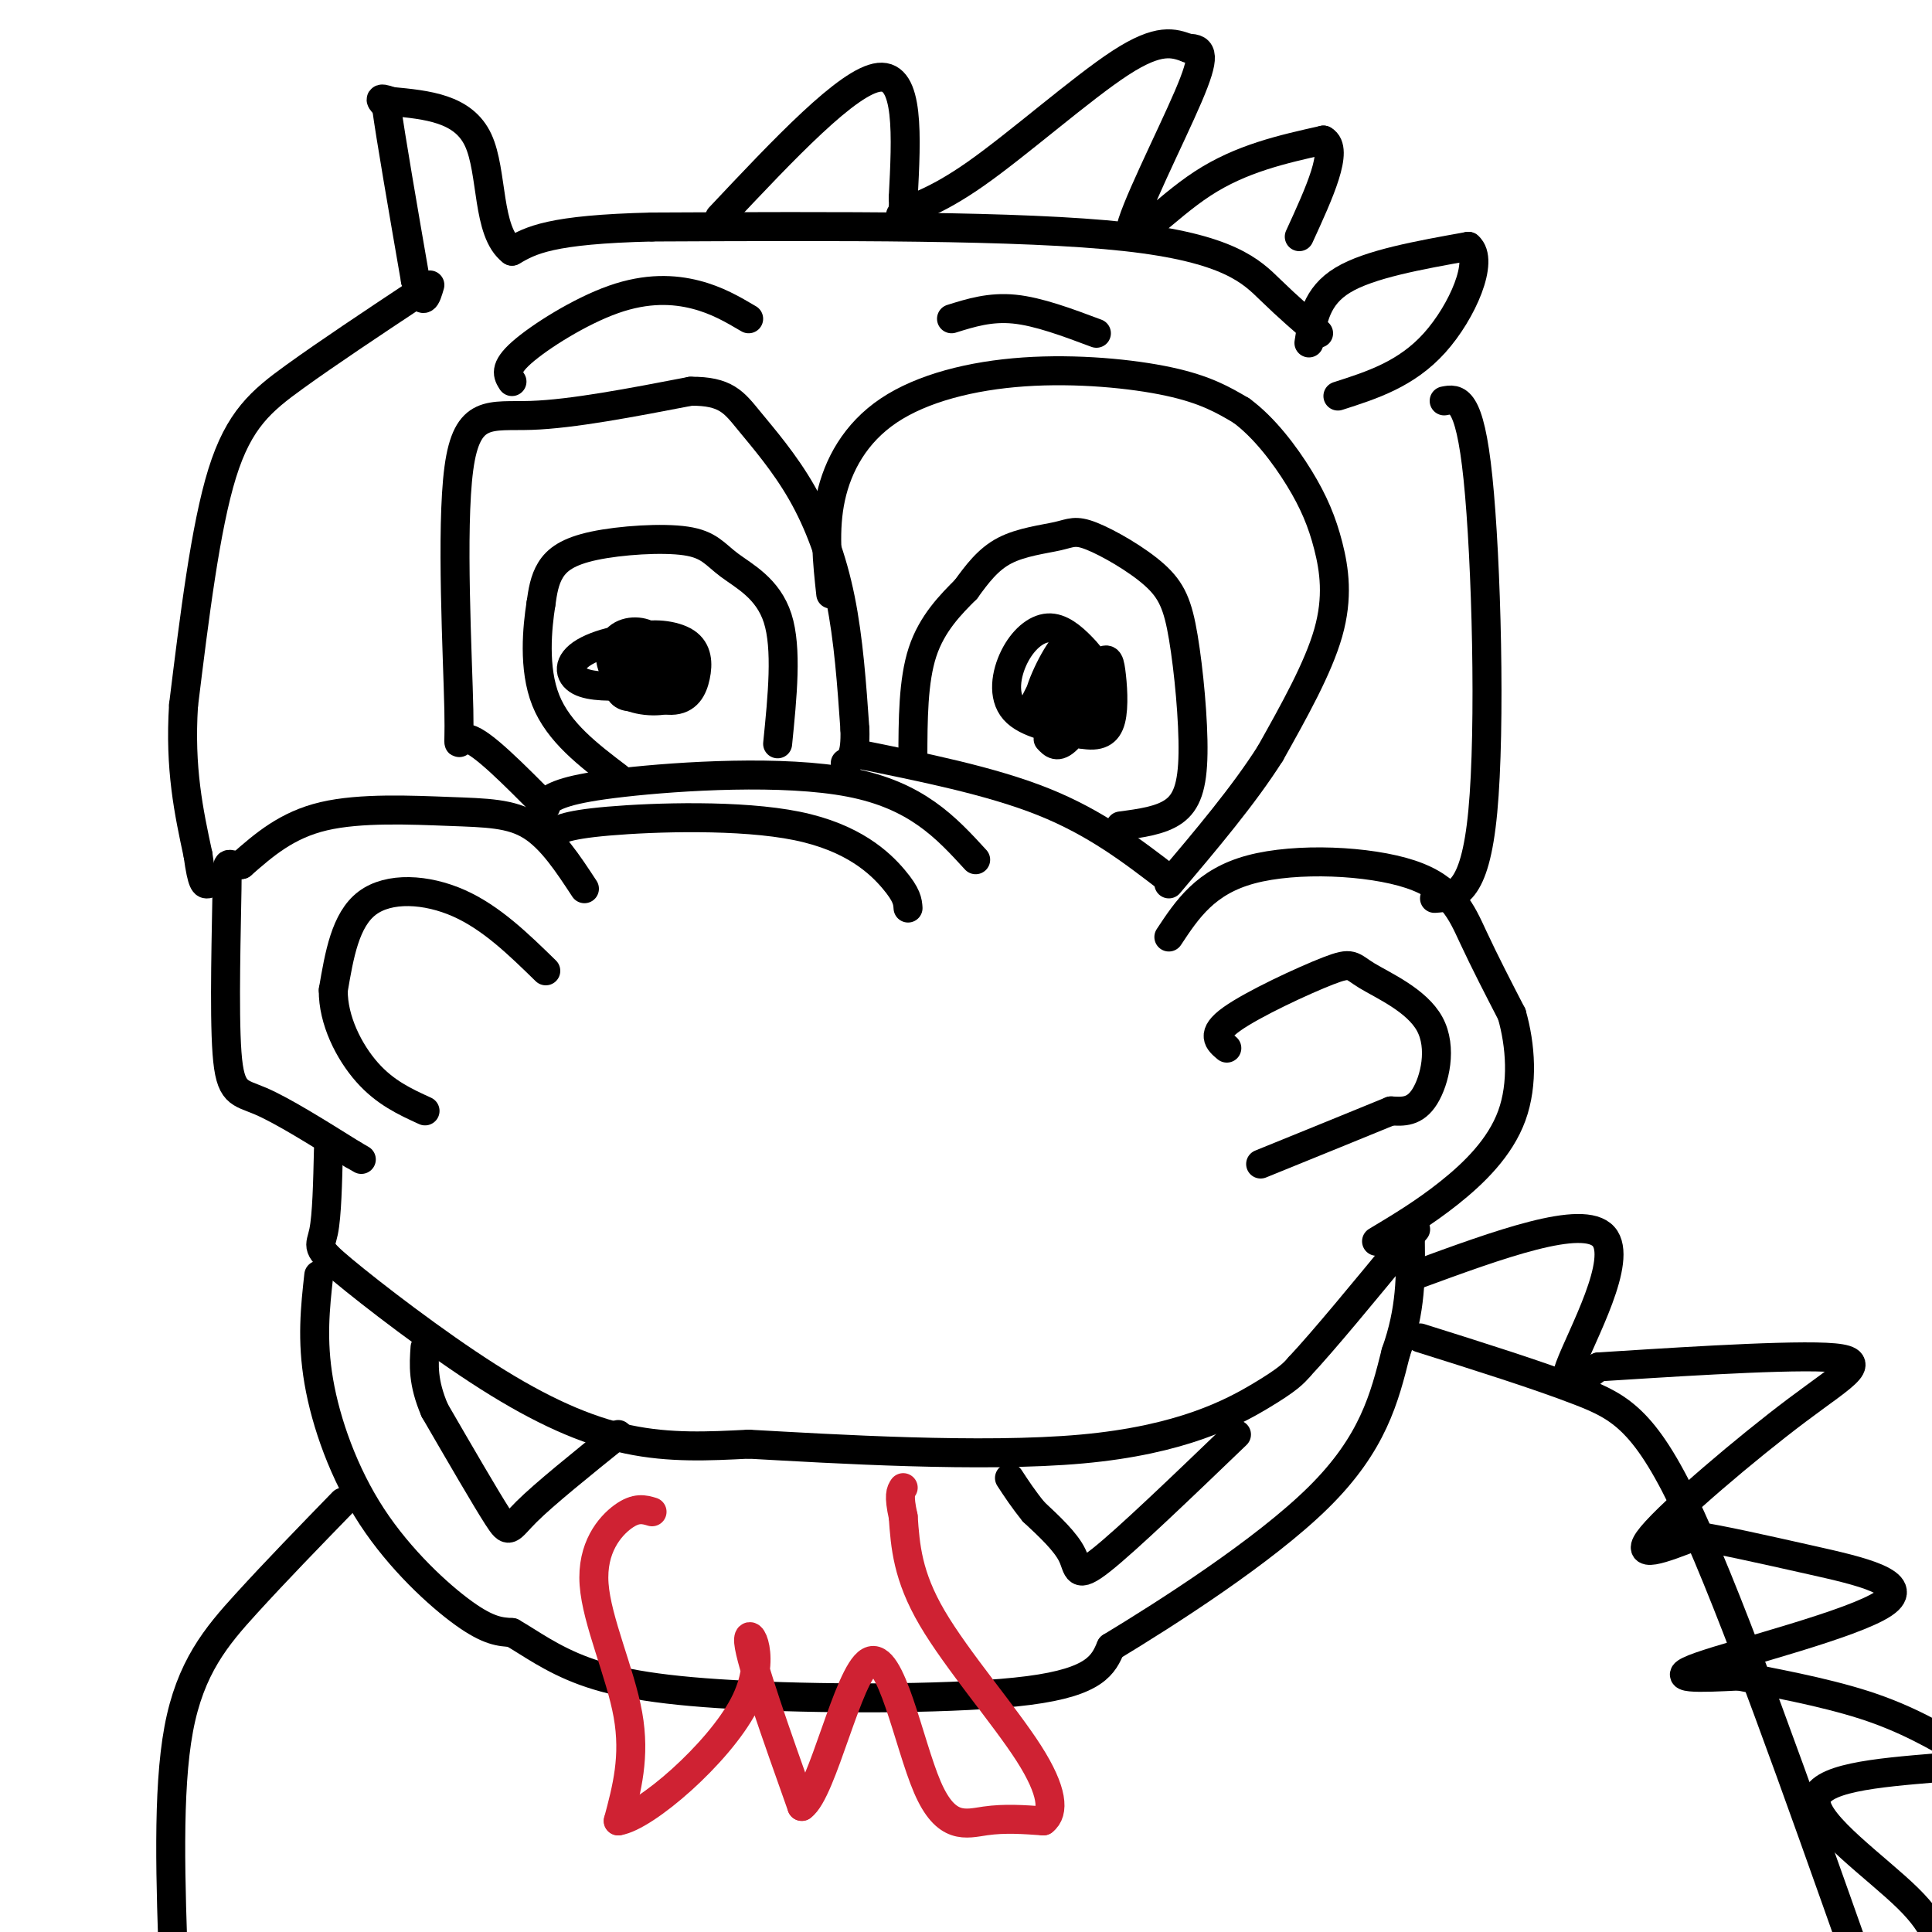 <svg viewBox='0 0 400 400' version='1.1' xmlns='http://www.w3.org/2000/svg' xmlns:xlink='http://www.w3.org/1999/xlink'><g fill='none' stroke='rgb(0,0,0)' stroke-width='6' stroke-linecap='round' stroke-linejoin='round'><path d='M121,184c-3.399,-5.185 -6.798,-10.369 -11,-13c-4.202,-2.631 -9.208,-2.708 -17,-3c-7.792,-0.292 -18.369,-0.798 -26,1c-7.631,1.798 -12.315,5.899 -17,10'/><path d='M50,179c-3.258,0.743 -2.904,-2.399 -3,5c-0.096,7.399 -0.641,25.338 0,34c0.641,8.662 2.469,8.046 7,10c4.531,1.954 11.766,6.477 19,11'/><path d='M73,239c3.167,1.833 1.583,0.917 0,0'/><path d='M242,194c3.792,-5.738 7.583,-11.476 17,-14c9.417,-2.524 24.458,-1.833 33,1c8.542,2.833 10.583,7.810 13,13c2.417,5.190 5.208,10.595 8,16'/><path d='M313,210c1.833,6.393 2.417,14.375 0,21c-2.417,6.625 -7.833,11.893 -13,16c-5.167,4.107 -10.083,7.054 -15,10'/><path d='M254,217c-1.704,-1.424 -3.409,-2.847 1,-6c4.409,-3.153 14.930,-8.035 20,-10c5.070,-1.965 4.689,-1.011 8,1c3.311,2.011 10.315,5.080 13,10c2.685,4.920 1.053,11.691 -1,15c-2.053,3.309 -4.526,3.154 -7,3'/><path d='M288,230c-5.667,2.333 -16.333,6.667 -27,11'/><path d='M113,201c-5.644,-5.511 -11.289,-11.022 -18,-14c-6.711,-2.978 -14.489,-3.422 -19,0c-4.511,3.422 -5.756,10.711 -7,18'/><path d='M69,205c-0.067,6.222 3.267,12.778 7,17c3.733,4.222 7.867,6.111 12,8'/><path d='M68,238c-0.158,6.844 -0.316,13.687 -1,17c-0.684,3.313 -1.895,3.094 4,8c5.895,4.906 18.895,14.936 30,22c11.105,7.064 20.316,11.161 29,13c8.684,1.839 16.842,1.419 25,1'/><path d='M155,299c17.369,0.964 48.292,2.875 69,1c20.708,-1.875 31.202,-7.536 37,-11c5.798,-3.464 6.899,-4.732 8,-6'/><path d='M269,283c5.000,-5.333 13.500,-15.667 22,-26'/><path d='M291,257c3.667,-4.333 1.833,-2.167 0,0'/><path d='M256,297c-11.333,10.889 -22.667,21.778 -28,26c-5.333,4.222 -4.667,1.778 -6,-1c-1.333,-2.778 -4.667,-5.889 -8,-9'/><path d='M214,313c-2.167,-2.667 -3.583,-4.833 -5,-7'/><path d='M128,297c-7.644,6.156 -15.289,12.311 -19,16c-3.711,3.689 -3.489,4.911 -6,1c-2.511,-3.911 -7.756,-12.956 -13,-22'/><path d='M90,292c-2.500,-5.833 -2.250,-9.417 -2,-13'/><path d='M66,264c-0.738,6.702 -1.476,13.405 0,22c1.476,8.595 5.167,19.083 11,28c5.833,8.917 13.810,16.262 19,20c5.190,3.738 7.595,3.869 10,4'/><path d='M106,338c3.754,2.140 8.140,5.491 15,8c6.860,2.509 16.193,4.175 34,5c17.807,0.825 44.088,0.807 58,-1c13.912,-1.807 15.456,-5.404 17,-9'/><path d='M230,341c11.489,-6.956 31.711,-19.844 43,-31c11.289,-11.156 13.644,-20.578 16,-30'/><path d='M289,280c3.167,-8.833 3.083,-15.917 3,-23'/><path d='M114,173c1.238,-1.089 2.476,-2.179 12,-3c9.524,-0.821 27.333,-1.375 39,1c11.667,2.375 17.190,7.679 20,11c2.810,3.321 2.905,4.661 3,6'/><path d='M113,166c2.111,-1.333 4.222,-2.667 16,-4c11.778,-1.333 33.222,-2.667 47,0c13.778,2.667 19.889,9.333 26,16'/><path d='M113,167c-6.603,-6.673 -13.206,-13.346 -16,-14c-2.794,-0.654 -1.780,4.711 -2,-6c-0.220,-10.711 -1.675,-37.499 0,-50c1.675,-12.501 6.478,-10.715 15,-11c8.522,-0.285 20.761,-2.643 33,-5'/><path d='M143,81c7.274,-0.059 8.960,2.293 12,6c3.040,3.707 7.434,8.767 11,15c3.566,6.233 6.305,13.638 8,22c1.695,8.362 2.348,17.681 3,27'/><path d='M177,151c0.167,5.667 -0.917,6.333 -2,7'/><path d='M172,123c-0.726,-6.663 -1.451,-13.327 0,-20c1.451,-6.673 5.080,-13.356 12,-18c6.920,-4.644 17.132,-7.250 28,-8c10.868,-0.750 22.391,0.357 30,2c7.609,1.643 11.305,3.821 15,6'/><path d='M257,85c4.713,3.458 8.995,9.102 12,14c3.005,4.898 4.732,9.049 6,14c1.268,4.951 2.077,10.700 0,18c-2.077,7.300 -7.038,16.150 -12,25'/><path d='M263,156c-5.500,8.667 -13.250,17.833 -21,27'/><path d='M242,182c-7.583,-5.833 -15.167,-11.667 -26,-16c-10.833,-4.333 -24.917,-7.167 -39,-10'/><path d='M232,171c4.159,-0.549 8.317,-1.098 11,-3c2.683,-1.902 3.890,-5.159 4,-12c0.110,-6.841 -0.877,-17.268 -2,-24c-1.123,-6.732 -2.381,-9.771 -6,-13c-3.619,-3.229 -9.599,-6.649 -13,-8c-3.401,-1.351 -4.223,-0.633 -7,0c-2.777,0.633 -7.508,1.181 -11,3c-3.492,1.819 -5.746,4.910 -8,8'/><path d='M200,122c-3.156,3.156 -7.044,7.044 -9,13c-1.956,5.956 -1.978,13.978 -2,22'/><path d='M161,154c0.995,-9.895 1.991,-19.791 0,-26c-1.991,-6.209 -6.967,-8.733 -10,-11c-3.033,-2.267 -4.122,-4.278 -9,-5c-4.878,-0.722 -13.544,-0.156 -19,1c-5.456,1.156 -7.702,2.902 -9,5c-1.298,2.098 -1.649,4.549 -2,7'/><path d='M112,125c-0.756,4.822 -1.644,13.378 1,20c2.644,6.622 8.822,11.311 15,16'/><path d='M273,69c-3.067,-2.622 -6.133,-5.244 -10,-9c-3.867,-3.756 -8.533,-8.644 -30,-11c-21.467,-2.356 -59.733,-2.178 -98,-2'/><path d='M135,47c-21.167,0.500 -25.083,2.750 -29,5'/><path d='M106,52c-5.267,-3.978 -3.933,-16.422 -7,-23c-3.067,-6.578 -10.533,-7.289 -18,-8'/><path d='M81,21c-3.167,-1.167 -2.083,-0.083 -1,1'/><path d='M80,22c0.833,6.167 3.417,21.083 6,36'/><path d='M86,58c1.500,6.167 2.250,3.583 3,1'/><path d='M271,71c0.750,-4.833 1.500,-9.667 7,-13c5.500,-3.333 15.750,-5.167 26,-7'/><path d='M304,51c3.378,2.867 -1.178,13.533 -7,20c-5.822,6.467 -12.911,8.733 -20,11'/><path d='M149,45c13.333,-14.167 26.667,-28.333 33,-29c6.333,-0.667 5.667,12.167 5,25'/><path d='M187,41c0.298,4.675 -1.456,3.861 0,3c1.456,-0.861 6.123,-1.770 15,-8c8.877,-6.230 21.965,-17.780 30,-23c8.035,-5.220 11.018,-4.110 14,-3'/><path d='M246,10c3.053,-0.027 3.684,1.405 0,10c-3.684,8.595 -11.684,24.352 -12,28c-0.316,3.648 7.053,-4.815 15,-10c7.947,-5.185 16.474,-7.093 25,-9'/><path d='M274,29c3.333,1.833 -0.833,10.917 -5,20'/><path d='M86,61c-9.067,6.022 -18.133,12.044 -25,17c-6.867,4.956 -11.533,8.844 -15,20c-3.467,11.156 -5.733,29.578 -8,48'/><path d='M38,146c-0.833,13.167 1.083,22.083 3,31'/><path d='M41,177c0.833,6.167 1.417,6.083 2,6'/><path d='M299,83c2.622,-0.511 5.244,-1.022 7,16c1.756,17.022 2.644,51.578 1,69c-1.644,17.422 -5.822,17.711 -10,18'/><path d='M106,79c-0.863,-1.351 -1.726,-2.702 2,-6c3.726,-3.298 12.042,-8.542 19,-11c6.958,-2.458 12.560,-2.131 17,-1c4.440,1.131 7.720,3.065 11,5'/><path d='M197,66c4.000,-1.250 8.000,-2.500 13,-2c5.000,0.500 11.000,2.750 17,5'/><path d='M217,153c0.963,1.043 1.927,2.086 4,0c2.073,-2.086 5.256,-7.300 6,-11c0.744,-3.700 -0.953,-5.887 -3,-8c-2.047,-2.113 -4.446,-4.154 -7,-4c-2.554,0.154 -5.265,2.503 -7,6c-1.735,3.497 -2.496,8.142 0,11c2.496,2.858 8.248,3.929 14,5'/><path d='M224,152c3.511,0.645 5.289,-0.243 6,-3c0.711,-2.757 0.356,-7.382 0,-10c-0.356,-2.618 -0.714,-3.227 -3,-1c-2.286,2.227 -6.500,7.292 -7,9c-0.500,1.708 2.714,0.059 4,-2c1.286,-2.059 0.643,-4.530 0,-7'/><path d='M224,138c-0.255,-2.927 -0.891,-6.746 -3,-5c-2.109,1.746 -5.689,9.056 -6,12c-0.311,2.944 2.647,1.524 4,-1c1.353,-2.524 1.101,-6.150 0,-6c-1.101,0.150 -3.050,4.075 -5,8'/><path d='M135,145c1.488,-5.125 2.976,-10.250 0,-12c-2.976,-1.750 -10.417,-0.125 -14,2c-3.583,2.125 -3.310,4.750 -1,6c2.310,1.250 6.655,1.125 11,1'/><path d='M131,142c3.078,-0.258 5.272,-1.403 5,-3c-0.272,-1.597 -3.009,-3.646 -5,-3c-1.991,0.646 -3.235,3.988 -3,6c0.235,2.012 1.948,2.696 4,2c2.052,-0.696 4.443,-2.770 5,-5c0.557,-2.230 -0.722,-4.615 -2,-7'/><path d='M135,132c-1.737,-1.473 -5.081,-1.655 -7,0c-1.919,1.655 -2.415,5.147 0,8c2.415,2.853 7.741,5.068 11,5c3.259,-0.068 4.451,-2.420 5,-5c0.549,-2.580 0.456,-5.387 -2,-7c-2.456,-1.613 -7.273,-2.032 -10,-1c-2.727,1.032 -3.363,3.516 -4,6'/><path d='M128,138c-0.749,2.185 -0.622,4.646 2,6c2.622,1.354 7.738,1.600 10,0c2.262,-1.600 1.668,-5.048 1,-7c-0.668,-1.952 -1.411,-2.410 -4,-3c-2.589,-0.590 -7.026,-1.311 -9,-1c-1.974,0.311 -1.487,1.656 -1,3'/><path d='M294,277c12.156,3.822 24.311,7.644 33,11c8.689,3.356 13.911,6.244 23,26c9.089,19.756 22.044,56.378 35,93'/><path d='M293,264c17.378,-6.378 34.756,-12.756 39,-8c4.244,4.756 -4.644,20.644 -7,27c-2.356,6.356 1.822,3.178 6,0'/><path d='M331,283c11.429,-0.705 37.002,-2.467 47,-2c9.998,0.467 4.423,3.164 -6,11c-10.423,7.836 -25.692,20.810 -30,26c-4.308,5.190 2.346,2.595 9,0'/><path d='M351,318c5.287,0.788 14.005,2.758 24,5c9.995,2.242 21.268,4.758 15,9c-6.268,4.242 -30.077,10.212 -38,13c-7.923,2.788 0.038,2.394 8,2'/><path d='M360,347c6.089,1.200 17.311,3.200 26,6c8.689,2.800 14.844,6.400 21,10'/><path d='M401,366c-12.511,1.044 -25.022,2.089 -25,7c0.022,4.911 12.578,13.689 19,20c6.422,6.311 6.711,10.156 7,14'/><path d='M71,311c-6.911,7.111 -13.822,14.222 -20,21c-6.178,6.778 -11.622,13.222 -14,26c-2.378,12.778 -1.689,31.889 -1,51'/></g>
<g fill='none' stroke='rgb(207,34,51)' stroke-width='6' stroke-linecap='round' stroke-linejoin='round'><path d='M135,313c-1.637,-0.488 -3.274,-0.976 -6,1c-2.726,1.976 -6.542,6.417 -6,14c0.542,7.583 5.440,18.310 7,27c1.560,8.690 -0.220,15.345 -2,22'/><path d='M128,377c5.643,-0.845 20.750,-13.958 26,-24c5.250,-10.042 0.643,-17.012 1,-13c0.357,4.012 5.679,19.006 11,34'/><path d='M166,374c4.298,-2.998 9.544,-27.494 14,-30c4.456,-2.506 8.123,16.979 12,26c3.877,9.021 7.965,7.577 12,7c4.035,-0.577 8.018,-0.289 12,0'/><path d='M216,377c2.298,-1.750 2.042,-6.125 -3,-14c-5.042,-7.875 -14.869,-19.250 -20,-28c-5.131,-8.750 -5.565,-14.875 -6,-21'/><path d='M187,314c-1.000,-4.500 -0.500,-5.250 0,-6'/></g>
</svg>